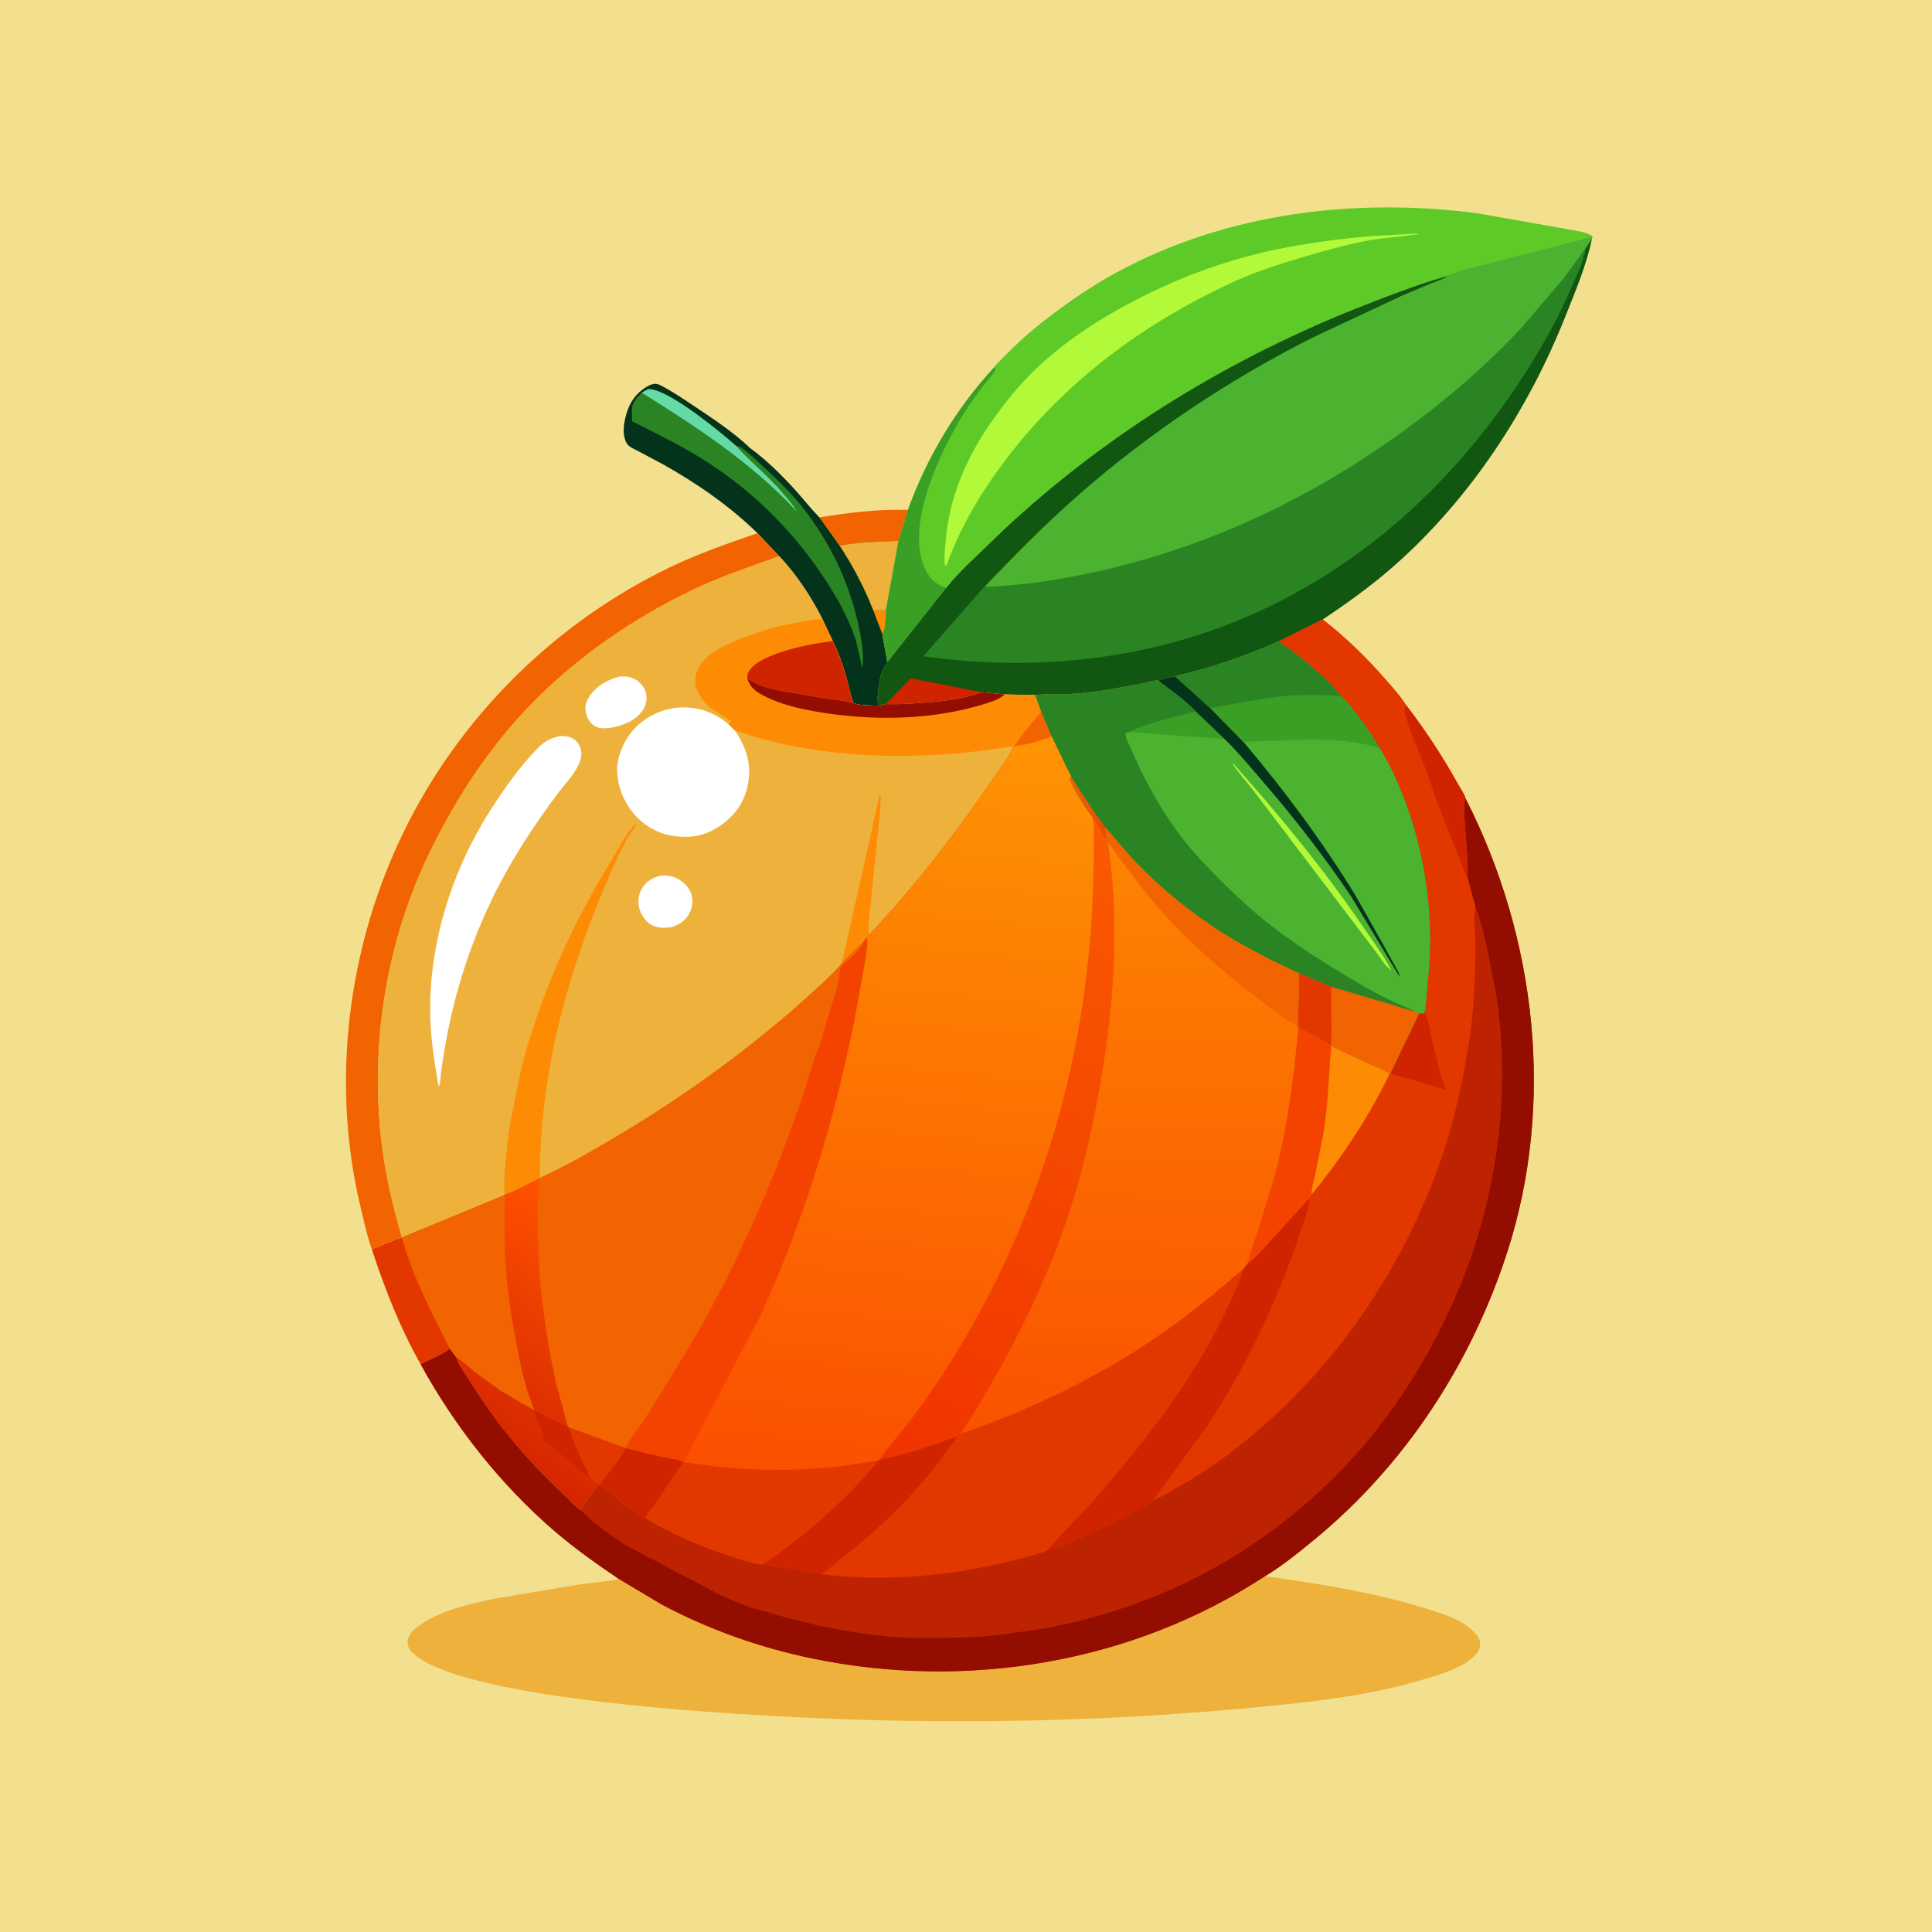 <svg version="1.1" xmlns="http://www.w3.org/2000/svg" style="display: block;" viewBox="0 0 2048 2048" width="1024" height="1024">
<defs>
	<linearGradient id="Gradient1" gradientUnits="userSpaceOnUse" x1="1166.73" y1="853.768" x2="1139.52" y2="858.991">
		<stop class="stop0" offset="0" stop-opacity="1" stop-color="rgb(236,74,0)"/>
		<stop class="stop1" offset="1" stop-opacity="1" stop-color="rgb(225,105,7)"/>
	</linearGradient>
	<linearGradient id="Gradient2" gradientUnits="userSpaceOnUse" x1="1195.58" y1="1517.35" x2="1203.97" y2="900.367">
		<stop class="stop0" offset="0" stop-opacity="1" stop-color="rgb(250,82,0)"/>
		<stop class="stop1" offset="1" stop-opacity="1" stop-color="rgb(253,131,3)"/>
	</linearGradient>
	<linearGradient id="Gradient3" gradientUnits="userSpaceOnUse" x1="910.767" y1="1568.02" x2="990.157" y2="770.767">
		<stop class="stop0" offset="0" stop-opacity="1" stop-color="rgb(251,79,0)"/>
		<stop class="stop1" offset="1" stop-opacity="1" stop-color="rgb(254,148,3)"/>
	</linearGradient>
	<linearGradient id="Gradient4" gradientUnits="userSpaceOnUse" x1="956.396" y1="1552.23" x2="1220.11" y2="898.856">
		<stop class="stop0" offset="0" stop-opacity="1" stop-color="rgb(240,52,0)"/>
		<stop class="stop1" offset="1" stop-opacity="1" stop-color="rgb(250,90,1)"/>
	</linearGradient>
	<linearGradient id="Gradient5" gradientUnits="userSpaceOnUse" x1="509.859" y1="1526.64" x2="658.688" y2="1312.69">
		<stop class="stop0" offset="0" stop-opacity="1" stop-color="rgb(212,37,1)"/>
		<stop class="stop1" offset="1" stop-opacity="1" stop-color="rgb(255,82,0)"/>
	</linearGradient>
</defs>
<path transform="translate(0,0)" fill="rgb(243,224,142)" d="M -0 -0 L 2048 0 L 2048 2048 L -0 2048 L -0 -0 z"/>
<path transform="translate(0,0)" fill="rgb(241,100,1)" d="M 868.643 548.492 C 899.723 543.335 930.819 539.599 962.395 540.55 L 952.555 573.36 C 932.013 574.162 910.218 574.565 890.008 578.417 L 868.643 548.492 z"/>
<path transform="translate(0,0)" fill="rgb(227,55,0)" d="M 426.156 1311.9 C 433.545 1338.39 444.775 1364.73 456.783 1389.43 L 476.976 1429.7 C 467.834 1436.65 456.23 1441.14 445.874 1446.09 C 424.218 1408 407.938 1366.31 394.306 1324.79 C 395.712 1323.44 395.021 1323.81 396.724 1323.21 C 406.563 1319.76 416.114 1314.54 426.156 1311.9 z"/>
<path transform="translate(0,0)" fill="rgb(3,51,27)" d="M 688.728 408.182 C 693.448 406.607 695.708 406.166 700.29 408.497 C 712.864 414.891 724.926 423.297 736.687 431.099 C 756.251 444.077 776.955 457.896 794.092 473.944 L 794.096 474.197 C 811.851 487.007 828.839 503.729 843.483 520 C 851.945 529.401 859.785 539.47 868.643 548.492 L 890.008 578.417 C 910.218 574.565 932.013 574.162 952.555 573.36 L 939.179 647.007 C 938.721 654.569 939.391 665.692 935.373 672.23 L 940.695 702.139 C 937.038 707.862 934.486 712.284 933.073 719 C 931.129 728.244 929.941 736.88 930.642 746.338 L 930.705 748.03 C 922.8 747.735 912.064 748.242 904.733 745.306 C 901.199 736.689 899.52 726.994 897.069 718 C 893.522 704.985 888.772 691.698 882.76 679.618 L 871.601 655.892 C 859.435 631.917 844.488 609.322 826.081 589.658 L 802.932 565.183 C 773.838 536.58 738.03 511.876 702.5 492.023 L 676.338 478.137 C 671.718 475.705 666.161 473.815 663.721 468.79 C 658.92 458.903 661.673 445.411 665.011 435.5 C 669.107 423.336 677.284 413.941 688.728 408.182 z"/>
<path transform="translate(0,0)" fill="rgb(254,139,4)" d="M 925.701 646.991 L 939.179 647.007 C 938.721 654.569 939.391 665.692 935.373 672.23 L 925.701 646.991 z"/>
<path transform="translate(0,0)" fill="rgb(238,177,60)" d="M 890.008 578.417 C 910.218 574.565 932.013 574.162 952.555 573.36 L 939.179 647.007 L 925.701 646.991 C 916.354 623.183 904.11 599.775 890.008 578.417 z"/>
<path transform="translate(0,0)" fill="rgb(42,132,35)" d="M 686.837 412.614 C 705.66 411.081 756.546 452.375 773.094 466.459 L 779.878 472.309 C 783.978 473.006 785.903 474.312 789.09 476.876 L 794.955 481.58 C 813.67 499.071 833.999 516.703 849.944 536.785 C 878.88 573.228 899.013 614.498 909.364 659.834 C 912.929 675.451 916.042 692.898 914.234 708.943 L 907.268 678.679 C 898.616 652.18 883.682 626.997 867.83 604.187 C 835.392 557.513 794.23 517.755 746.063 487.5 C 721.58 472.122 695.868 459.647 670.123 446.626 L 669.913 433.5 C 670.153 426.48 675.529 420.894 680.283 416.263 L 686.837 412.614 z"/>
<path transform="translate(0,0)" fill="rgb(101,218,166)" d="M 686.837 412.614 C 705.66 411.081 756.546 452.375 773.094 466.459 L 779.878 472.309 C 796.36 490.525 815.67 505.697 831.5 524.754 C 836.229 530.448 841.021 535.555 844.574 542.107 C 796.959 490.762 739.234 453.066 680.283 416.263 L 686.837 412.614 z"/>
<path transform="translate(0,0)" fill="rgb(241,100,1)" d="M 802.932 565.183 L 826.081 589.658 C 795.589 600.53 765.471 610.661 736.114 624.477 C 670.797 655.216 606.756 699.808 557.32 752.5 C 514.643 797.989 480.55 851.057 453.753 907.213 C 408.216 1002.64 391.557 1112.33 405.24 1217.07 C 409.446 1249.25 417.08 1280.78 426.156 1311.9 C 416.114 1314.54 406.563 1319.76 396.724 1323.21 C 395.021 1323.81 395.712 1323.44 394.306 1324.79 L 393.806 1323.38 C 388.903 1309.27 385.627 1293.88 382.145 1279.34 C 350.544 1147.41 368.468 1004.22 427.573 882.537 C 487.299 759.575 588.733 659.27 712.077 600.433 C 741.495 586.401 772.178 575.817 802.932 565.183 z"/>
<path transform="translate(0,0)" fill="rgb(94,202,39)" d="M 1053.95 389.293 C 1054.18 387.675 1060.35 382.134 1061.78 380.652 C 1075.92 365.968 1090.76 352.395 1106.87 339.921 C 1131.36 320.971 1156.32 303.601 1183.58 288.798 C 1299.78 225.714 1435.53 209.252 1565.5 225.991 L 1664.3 243.428 C 1670.26 244.778 1684.4 246.145 1688.03 250.837 C 1685.9 251.698 1684.05 252.267 1681.8 252.781 L 1550.81 286.5 L 1543.48 288.818 C 1540.52 289.578 1537.76 290.905 1534.99 292.174 L 1534.93 292.422 C 1505.35 300.77 1476.14 311.976 1447.52 323.132 C 1306.06 378.281 1174.44 458.352 1063.44 562.268 L 1026.13 598.184 C 1018.57 605.766 1010.5 613.625 1004.18 622.258 L 1003.3 622.878 L 940.695 702.139 L 935.373 672.23 C 939.391 665.692 938.721 654.569 939.179 647.007 L 952.555 573.36 L 962.395 540.55 C 982.759 484.589 1013.46 433.014 1053.95 389.293 z"/>
<path transform="translate(0,0)" fill="rgb(57,159,37)" d="M 1053.95 389.293 L 1055.28 391.52 C 1052.71 397.086 1047.71 402.142 1043.89 406.935 L 1027.13 429.812 C 1001.32 468.837 966.442 539.835 975.625 587.161 L 975.954 588.958 C 977.982 599.565 983.632 612.362 992.898 618.388 C 996.027 620.423 999.58 622.303 1003.3 622.878 L 940.695 702.139 L 935.373 672.23 C 939.391 665.692 938.721 654.569 939.179 647.007 L 952.555 573.36 L 962.395 540.55 C 982.759 484.589 1013.46 433.014 1053.95 389.293 z"/>
<path transform="translate(0,0)" fill="rgb(177,249,57)" d="M 1499.98 247.57 L 1503.9 247.456 C 1502.06 249.275 1498.3 248.533 1495.67 249.051 C 1481.21 251.899 1465.97 252.025 1451.3 254.743 C 1428.18 259.027 1405.03 265.518 1382.46 272.17 C 1355.9 280.002 1329.78 288.395 1304.61 300.116 C 1210.89 343.761 1128.88 404.562 1066.15 487.336 C 1040.41 521.312 1018.64 557.356 1004.05 597.5 L 1002.73 599.739 L 1001.63 599.195 L 1001.4 597.06 C 1000.65 588.113 1002.05 578.443 1002.9 569.5 C 1008.46 510.954 1037.11 461.329 1074.02 416.823 C 1105.57 378.783 1146.64 349.306 1189.64 325.626 C 1244.7 295.301 1303.92 273.192 1365.88 261.881 C 1394.17 256.716 1423.07 252.761 1451.75 250.483 L 1498.89 247.684 L 1499.98 247.57 z"/>
<path transform="translate(0,0)" fill="rgb(238,177,60)" d="M 1340.98 1670.81 C 1397.71 1678.82 1453.21 1687.22 1508.14 1704.08 C 1525.86 1709.52 1548.29 1715.74 1561.67 1729.05 C 1565.63 1732.99 1568.96 1736.9 1569.03 1742.75 C 1569.1 1747.89 1566.14 1752.42 1562.5 1755.88 C 1548.85 1768.84 1525.03 1775.49 1507.24 1780.78 C 1445.54 1799.1 1379.48 1805.38 1315.58 1811.26 C 1144.7 1826.98 970.602 1828.35 799.352 1817.87 C 730.163 1813.64 479.416 1797.6 435.854 1750.55 C 433.182 1747.66 431.787 1743.68 432.116 1739.75 C 432.634 1733.57 437.014 1728.88 441.661 1725.21 C 464.22 1707.38 497.83 1700.25 525.477 1694.41 L 614.945 1679.49 L 642.407 1676.12 C 646.489 1675.58 652.139 1675.47 655.814 1673.61 L 701.195 1700.69 C 750.843 1727.21 805.138 1746.41 860.197 1757.88 C 1024.34 1792.07 1200.16 1763.12 1340.98 1670.81 z"/>
<path transform="translate(0,0)" fill="rgb(42,132,35)" d="M 1534.93 292.422 L 1534.99 292.174 C 1537.76 290.905 1540.52 289.578 1543.48 288.818 L 1550.81 286.5 L 1681.8 252.781 C 1684.05 252.267 1685.9 251.698 1688.03 250.837 L 1687.4 253.276 C 1681.6 281.105 1669.61 309.479 1659.1 335.818 C 1619.44 435.205 1558.5 528.332 1478.04 599.458 C 1454.23 620.504 1428.44 638.989 1402.04 656.624 L 1355.1 680.018 C 1331.15 690.721 1306.68 699.712 1281.61 707.433 L 1259.02 713.565 C 1254.86 714.6 1249.87 715.263 1246.03 717.142 C 1239.97 717.308 1233.67 719.797 1227.86 721.48 C 1222.33 721.05 1214.58 723.824 1209 724.95 L 1172.62 731.469 C 1158.71 733.521 1144.57 735.404 1130.5 735.894 C 1119.62 736.273 1108.29 735.467 1097.51 736.863 L 1065.01 736.134 L 1040.57 733.743 C 1020.76 741.332 998.515 743.536 977.5 745.029 C 964.777 745.933 951.716 746.865 938.958 746.356 C 936.231 746.994 933.497 747.757 930.705 748.03 L 930.642 746.338 C 929.941 736.88 931.129 728.244 933.073 719 C 934.486 712.284 937.038 707.862 940.695 702.139 L 1003.3 622.878 L 1004.18 622.258 C 1010.5 613.625 1018.57 605.766 1026.13 598.184 L 1063.44 562.268 C 1174.44 458.352 1306.06 378.281 1447.52 323.132 C 1476.14 311.976 1505.35 300.77 1534.93 292.422 z"/>
<path transform="translate(0,0)" fill="rgb(17,86,17)" d="M 1680.25 263.939 L 1687.4 253.276 C 1681.6 281.105 1669.61 309.479 1659.1 335.818 C 1619.44 435.205 1558.5 528.332 1478.04 599.458 C 1454.23 620.504 1428.44 638.989 1402.04 656.624 L 1355.1 680.018 C 1331.15 690.721 1306.68 699.712 1281.61 707.433 L 1259.02 713.565 C 1254.86 714.6 1249.87 715.263 1246.03 717.142 C 1239.97 717.308 1233.67 719.797 1227.86 721.48 C 1222.33 721.05 1214.58 723.824 1209 724.95 L 1172.62 731.469 C 1158.71 733.521 1144.57 735.404 1130.5 735.894 C 1119.62 736.273 1108.29 735.467 1097.51 736.863 L 1065.01 736.134 L 1040.57 733.743 C 1020.76 741.332 998.515 743.536 977.5 745.029 C 964.777 745.933 951.716 746.865 938.958 746.356 C 936.231 746.994 933.497 747.757 930.705 748.03 L 930.642 746.338 C 929.941 736.88 931.129 728.244 933.073 719 C 934.486 712.284 937.038 707.862 940.695 702.139 L 1003.3 622.878 L 1004.18 622.258 C 1010.5 613.625 1018.57 605.766 1026.13 598.184 L 1063.44 562.268 C 1174.44 458.352 1306.06 378.281 1447.52 323.132 C 1476.14 311.976 1505.35 300.77 1534.93 292.422 C 1529.43 296.262 1522.41 298.259 1516.2 300.791 L 1485 314.009 L 1392.89 357.235 C 1304.05 401.649 1218.67 458.727 1143.94 524.157 C 1108.92 554.827 1076.14 587.966 1044.09 621.702 L 1042.22 623.311 L 979.082 695.228 L 979.826 695.788 C 1101.39 712.808 1225.7 698.839 1337.5 646.753 C 1460.52 589.44 1556.43 494.869 1626.66 379.787 C 1641.48 355.511 1654.66 330.693 1665.77 304.5 C 1669.27 296.239 1673.82 287.843 1676.67 279.38 L 1677.09 278.005 L 1678.1 275.005 C 1678.51 273.192 1678.45 272.189 1679.29 270.433 C 1680.49 267.916 1680.5 266.656 1680.25 263.939 z"/>
<path transform="translate(0,0)" fill="rgb(208,35,0)" d="M 938.958 746.356 L 965.385 719.022 L 1040.57 733.743 C 1020.76 741.332 998.515 743.536 977.5 745.029 C 964.777 745.933 951.716 746.865 938.958 746.356 z"/>
<path transform="translate(0,0)" fill="rgb(76,179,49)" d="M 1534.93 292.422 L 1534.99 292.174 C 1537.76 290.905 1540.52 289.578 1543.48 288.818 L 1550.81 286.5 L 1681.8 252.781 C 1684.05 252.267 1685.9 251.698 1688.03 250.837 L 1687.4 253.276 L 1680.25 263.939 L 1656.57 296.149 L 1613.16 347.038 C 1575.32 387.622 1533.75 423.421 1488.96 456.069 C 1369.97 542.8 1236.02 599.852 1089.58 618.696 L 1059.12 621.337 C 1054.41 621.623 1048.68 622.532 1044.09 621.702 C 1076.14 587.966 1108.92 554.827 1143.94 524.157 C 1218.67 458.727 1304.05 401.649 1392.89 357.235 L 1485 314.009 L 1516.2 300.791 C 1522.41 298.259 1529.43 296.262 1534.93 292.422 z"/>
<path transform="translate(0,0)" fill="rgb(238,177,60)" d="M 826.081 589.658 C 844.488 609.322 859.435 631.917 871.601 655.892 L 882.76 679.618 C 888.772 691.698 893.522 704.985 897.069 718 C 899.52 726.994 901.199 736.689 904.733 745.306 C 912.064 748.242 922.8 747.735 930.705 748.03 C 933.497 747.757 936.231 746.994 938.958 746.356 C 951.716 746.865 964.777 745.933 977.5 745.029 C 998.515 743.536 1020.76 741.332 1040.57 733.743 L 1065.01 736.134 L 1097.51 736.863 L 1103.8 754.386 L 1114.91 780.651 C 1102.13 785.139 1088.89 789.432 1075.37 790.888 L 1074.59 790.993 C 1070.4 801.474 1061.16 812.914 1054.76 822.366 C 1014.71 881.48 970.206 938.991 921.311 991.005 L 918.797 994.132 L 915.744 997.93 L 892.448 1020.93 C 887.292 1028.02 880.703 1033.93 874.383 1039.96 L 845.33 1066.39 C 785.258 1118.63 721.995 1164.22 653.546 1204.81 C 627.08 1220.5 600.187 1236.03 572.168 1248.82 L 570.059 1250.2 C 559.018 1255.46 546.758 1262.83 535.114 1266.3 L 535.04 1266.83 L 426.156 1311.9 C 417.08 1280.78 409.446 1249.25 405.24 1217.07 C 391.557 1112.33 408.216 1002.64 453.753 907.213 C 480.55 851.057 514.643 797.989 557.32 752.5 C 606.756 699.808 670.797 655.216 736.114 624.477 C 765.471 610.661 795.589 600.53 826.081 589.658 z"/>
<path transform="translate(0,0)" fill="rgb(254,139,4)" d="M 892.448 1020.93 L 932.409 843.013 L 933.606 842.5 C 933.839 853.084 932.259 863.974 931.384 874.548 L 922.804 960.153 C 921.991 969.792 919.792 980.496 921.161 990.085 L 921.311 991.005 L 918.797 994.132 L 915.744 997.93 L 892.448 1020.93 z"/>
<path transform="translate(0,0)" fill="rgb(254,255,254)" d="M 700.848 928.148 C 706.212 927.76 711.174 928.322 716.162 930.46 C 723.383 933.556 729.838 939.567 732.54 947.069 C 735.011 953.93 734.127 961.935 730.705 968.344 C 726.679 975.882 719.59 980.5 711.612 982.903 C 704.462 983.877 696.865 983.925 690.366 980.322 C 684.344 976.984 679.407 969.311 677.647 962.796 C 675.791 955.923 676.884 947.823 680.577 941.752 C 685.444 933.753 692.042 930.212 700.848 928.148 z"/>
<path transform="translate(0,0)" fill="rgb(254,255,254)" d="M 657.019 717.137 C 663.124 716.863 668.445 717.317 673.87 720.378 C 679.07 723.312 683.86 729.581 684.951 735.5 C 686 741.193 684.913 747.092 681.906 752 C 675.028 763.23 662.004 768.362 649.772 771.118 C 644.018 771.955 636.645 772.948 631.294 770.18 C 626.482 767.691 623.107 762.391 621.584 757.341 C 619.534 750.544 620.369 745.592 624.021 739.5 C 631.223 727.489 643.765 720.369 657.019 717.137 z"/>
<path transform="translate(0,0)" fill="rgb(254,139,4)" d="M 535.114 1266.3 C 533.663 1254.79 535.023 1241.83 536.133 1230.31 C 537.311 1218.09 538.246 1205.76 540.371 1193.66 L 548.943 1150.14 L 552.163 1135.09 C 556.737 1114.56 563.482 1094.27 570.338 1074.39 C 590.477 1016.01 617.63 961.499 650.029 909 C 657.209 897.367 663.602 883.925 673 873.958 L 674.154 874.5 C 671.173 879.693 667.212 884.25 664.345 889.542 C 652.931 910.609 643.738 932.97 634.708 955.138 C 596.712 1048.42 572.181 1147.77 572.168 1248.82 L 570.059 1250.2 C 559.018 1255.46 546.758 1262.83 535.114 1266.3 z"/>
<path transform="translate(0,0)" fill="rgb(254,255,254)" d="M 594.068 780.185 C 596.136 780.182 598.054 780.331 600.102 780.609 C 605.186 781.3 609.525 783.448 612.599 787.698 C 625.289 805.243 601.613 827.26 591.439 840.847 C 564.872 876.325 540.291 914.228 521.037 954.212 C 492.857 1012.73 475.285 1075.51 467.143 1139.77 C 466.967 1143.83 466.547 1147.54 465.638 1151.5 C 464.562 1150 464.697 1150.56 464.416 1148.92 C 460.42 1125.55 456.655 1101.47 456.065 1077.73 C 454.122 999.491 480.13 919.119 522.957 854 C 534.837 835.935 547.574 817.692 562.074 801.641 C 567.293 795.863 573.086 789.244 579.834 785.205 C 584.333 782.513 588.977 781.237 594.068 780.185 z"/>
<path transform="translate(0,0)" fill="rgb(254,255,254)" d="M 779.086 774.383 C 790.162 790.803 796.422 807.674 793.422 827.82 L 793.157 829.5 C 791.472 841.233 786.466 852.409 778.778 861.497 C 767.534 874.789 750.188 885.57 732.5 886.832 C 712.459 888.262 693.995 883.225 678.824 869.697 C 664.054 856.526 655.294 837.949 654.233 818.239 C 653.379 802.388 661.762 784 672.486 772.5 C 685.133 758.939 704.019 750.196 722.566 749.902 C 741.514 749.6 757.325 755.362 771.88 767.352 L 779.086 774.383 z"/>
<path transform="translate(0,0)" fill="rgb(254,139,4)" d="M 871.601 655.892 L 882.76 679.618 C 888.772 691.698 893.522 704.985 897.069 718 C 899.52 726.994 901.199 736.689 904.733 745.306 C 912.064 748.242 922.8 747.735 930.705 748.03 C 933.497 747.757 936.231 746.994 938.958 746.356 C 951.716 746.865 964.777 745.933 977.5 745.029 C 998.515 743.536 1020.76 741.332 1040.57 733.743 L 1065.01 736.134 L 1097.51 736.863 L 1103.8 754.386 L 1114.91 780.651 C 1102.13 785.139 1088.89 789.432 1075.37 790.888 L 1074.59 790.993 C 992.43 804.454 905.742 806.031 824.149 787.453 C 808.807 783.96 794.126 778.911 779.086 774.383 L 771.88 767.352 C 773.414 766.649 774.622 766.293 775.746 765 L 753.523 750.576 C 746.859 745.555 737.854 733.681 737.079 725.134 C 736.268 716.182 739.422 708.143 745.012 701.268 C 752.927 691.534 765.356 685.636 776.625 680.662 C 806.863 667.316 838.841 659.563 871.601 655.892 z"/>
<path transform="translate(0,0)" fill="rgb(241,100,1)" d="M 1103.8 754.386 L 1114.91 780.651 C 1102.13 785.139 1088.89 789.432 1075.37 790.888 C 1083.27 777.993 1094.43 766.327 1103.8 754.386 z"/>
<path transform="translate(0,0)" fill="rgb(147,13,0)" d="M 792.511 719.985 C 794.81 720.306 795.973 721.077 797.873 722.296 C 806.742 727.986 818.034 730.237 828.238 732.336 L 872.552 739.985 C 882.993 741.479 894.609 742.356 904.733 745.306 C 912.064 748.242 922.8 747.735 930.705 748.03 C 933.497 747.757 936.231 746.994 938.958 746.356 C 951.716 746.865 964.777 745.933 977.5 745.029 C 998.515 743.536 1020.76 741.332 1040.57 733.743 L 1065.01 736.134 C 1059.68 741.067 1052.65 743.315 1045.87 745.5 C 989.656 763.607 924.952 764.508 867.014 754.664 C 847.684 751.379 827.531 746.75 809.996 737.719 C 801.67 733.431 795.444 729.222 792.511 719.985 z"/>
<path transform="translate(0,0)" fill="rgb(208,35,0)" d="M 882.76 679.618 C 888.772 691.698 893.522 704.985 897.069 718 C 899.52 726.994 901.199 736.689 904.733 745.306 C 894.609 742.356 882.993 741.479 872.552 739.985 L 828.238 732.336 C 818.034 730.237 806.742 727.986 797.873 722.296 C 795.973 721.077 794.81 720.306 792.511 719.985 C 792.156 719.48 792.194 718.788 792.119 718.176 C 791.733 715.012 793.414 711.831 795.333 709.412 C 809.259 691.862 860.305 681.993 882.76 679.618 z"/>
<path transform="translate(0,0)" fill="rgb(189,35,0)" d="M 1402.04 656.624 C 1426.64 675.819 1448.19 696.673 1468.69 720.22 C 1476.16 728.803 1484.39 737.828 1490.44 747.472 C 1511.11 774.215 1529.59 802.553 1545.98 832.105 C 1548.19 836.095 1552.38 841.873 1553.39 846.107 C 1628.61 993.412 1648.91 1169.8 1597.44 1328.22 C 1559.16 1446.04 1489.34 1553.07 1393.37 1631.93 C 1376.84 1645.51 1359.35 1659.81 1340.98 1670.81 C 1200.16 1763.12 1024.34 1792.07 860.197 1757.88 C 805.138 1746.41 750.843 1727.21 701.195 1700.69 L 655.814 1673.61 C 632.433 1657.84 609.232 1641.4 587.832 1623.01 C 530.86 1574.05 481.891 1511.87 445.874 1446.09 C 456.23 1441.14 467.834 1436.65 476.976 1429.7 L 456.783 1389.43 C 444.775 1364.73 433.545 1338.39 426.156 1311.9 L 535.04 1266.83 L 535.114 1266.3 C 546.758 1262.83 559.018 1255.46 570.059 1250.2 L 572.168 1248.82 C 600.187 1236.03 627.08 1220.5 653.546 1204.81 C 721.995 1164.22 785.258 1118.63 845.33 1066.39 L 874.383 1039.96 C 880.703 1033.93 887.292 1028.02 892.448 1020.93 L 915.744 997.93 L 918.797 994.132 L 921.311 991.005 C 970.206 938.991 1014.71 881.48 1054.76 822.366 C 1061.16 812.914 1070.4 801.474 1074.59 790.993 L 1075.37 790.888 C 1088.89 789.432 1102.13 785.139 1114.91 780.651 L 1103.8 754.386 L 1097.51 736.863 C 1108.29 735.467 1119.62 736.273 1130.5 735.894 C 1144.57 735.404 1158.71 733.521 1172.62 731.469 L 1209 724.95 C 1214.58 723.824 1222.33 721.05 1227.86 721.48 C 1233.67 719.797 1239.97 717.308 1246.03 717.142 C 1249.87 715.263 1254.86 714.6 1259.02 713.565 L 1281.61 707.433 C 1306.68 699.712 1331.15 690.721 1355.1 680.018 L 1402.04 656.624 z"/>
<path transform="translate(0,0)" fill="rgb(147,13,0)" d="M 1553.39 846.107 C 1628.61 993.412 1648.91 1169.8 1597.44 1328.22 C 1559.16 1446.04 1489.34 1553.07 1393.37 1631.93 C 1376.84 1645.51 1359.35 1659.81 1340.98 1670.81 C 1200.16 1763.12 1024.34 1792.07 860.197 1757.88 C 805.138 1746.41 750.843 1727.21 701.195 1700.69 L 655.814 1673.61 C 632.433 1657.84 609.232 1641.4 587.832 1623.01 C 530.86 1574.05 481.891 1511.87 445.874 1446.09 C 456.23 1441.14 467.834 1436.65 476.976 1429.7 L 484.062 1439.37 C 486.172 1446.94 492.176 1454.14 496.287 1460.87 C 523.774 1505.82 556.669 1545.84 595.091 1581.86 C 601.875 1588.22 608.313 1595.44 615.757 1601.01 C 628.793 1614.65 647.121 1627.2 662.758 1637.78 L 760.703 1689.31 C 774.43 1695.6 791.169 1703.7 805.909 1706.66 C 867.248 1725.49 934.498 1739.09 998.941 1736.16 C 1024.85 1736.09 1052.08 1734.9 1077.65 1730.42 C 1124.01 1725.27 1173.57 1711.84 1217 1695.07 C 1306.58 1660.49 1388.65 1600.8 1450.04 1526.99 C 1487.52 1481.92 1518.75 1429.73 1542.29 1376.12 C 1583.75 1281.71 1600.77 1174.05 1588.46 1071.49 C 1586.59 1055.94 1583.46 1040.63 1580.37 1025.29 C 1576.09 1004.01 1571.81 980.844 1563.93 960.628 L 1558.83 942.214 L 1555.3 928.611 C 1557.97 911.839 1548.63 855.538 1553.39 846.107 z"/>
<path transform="translate(0,0)" fill="rgb(227,55,0)" d="M 1402.04 656.624 C 1426.64 675.819 1448.19 696.673 1468.69 720.22 C 1476.16 728.803 1484.39 737.828 1490.44 747.472 C 1511.11 774.215 1529.59 802.553 1545.98 832.105 C 1548.19 836.095 1552.38 841.873 1553.39 846.107 C 1548.63 855.538 1557.97 911.839 1555.3 928.611 L 1558.83 942.214 L 1563.93 960.628 L 1563.73 961.645 C 1561.67 973.425 1564 987.972 1563.93 1000.08 C 1563.74 1030.9 1563.07 1062.45 1558.87 1093 C 1552.52 1139.26 1542.4 1186.19 1527.07 1230.33 C 1483.34 1356.29 1401.38 1470.03 1293.07 1548.22 C 1279.04 1558.35 1264.2 1567.56 1249.23 1576.21 C 1240.4 1581.31 1231.41 1586.77 1222.02 1590.73 L 1280.46 1510.32 C 1321.33 1447.86 1354.04 1379.21 1377.59 1308.36 C 1381.51 1296.57 1387.33 1282.64 1387.86 1270.17 L 1390.45 1266.07 C 1421.99 1227.42 1451.65 1183.21 1473.05 1138.08 L 1473.72 1138.03 L 1504.55 1074.01 C 1506.13 1074.31 1507.63 1074.4 1509.23 1074.5 L 1510.92 1071.65 L 1514.13 1034.73 C 1520.68 970.981 1510.44 900.938 1486.57 841.565 C 1479.86 824.857 1472.35 808.464 1462.69 793.228 C 1451.18 774.096 1437.38 753.949 1421.82 737.791 C 1402.79 715.882 1379.23 696.148 1355.1 680.018 L 1402.04 656.624 z"/>
<path transform="translate(0,0)" fill="rgb(208,35,0)" d="M 1504.55 1074.01 C 1506.13 1074.31 1507.63 1074.4 1509.23 1074.5 L 1510.92 1071.65 L 1510.81 1073.48 C 1510.75 1075.43 1511.14 1076.56 1511.93 1078.3 C 1515.16 1085.43 1516.26 1094.3 1517.82 1102 L 1526.81 1137.68 C 1528.56 1143.46 1530.23 1149.86 1533.09 1155.19 L 1473.72 1138.03 L 1504.55 1074.01 z"/>
<path transform="translate(0,0)" fill="rgb(208,35,0)" d="M 1490.44 747.472 C 1511.11 774.215 1529.59 802.553 1545.98 832.105 C 1548.19 836.095 1552.38 841.873 1553.39 846.107 C 1548.63 855.538 1557.97 911.839 1555.3 928.611 C 1550.62 922.287 1547.87 912.039 1544.89 904.65 L 1523.15 849.586 L 1512.14 817.491 C 1504.54 797.089 1495.05 777.076 1489.25 756.046 C 1488.34 752.739 1488.7 750.462 1490.44 747.472 z"/>
<path transform="translate(0,0)" fill="rgb(227,55,0)" d="M 1387.86 1270.17 C 1387.33 1282.64 1381.51 1296.57 1377.59 1308.36 C 1354.04 1379.21 1321.33 1447.86 1280.46 1510.32 L 1222.02 1590.73 L 1217.09 1594.52 C 1193.35 1607.95 1168.12 1620.28 1143.12 1631.22 C 1133.35 1635.5 1121.69 1641.26 1111.05 1642.77 L 1106.88 1645.15 C 1029.31 1668.46 950.65 1678.35 870.011 1668.66 L 869.011 1668.74 L 809.218 1657.93 C 853.74 1627.1 896.053 1590.36 930.625 1548.47 L 932.098 1547.42 C 960.477 1541.09 987.52 1532.7 1014.67 1522.2 C 1015.72 1520.59 1017.55 1520.31 1019.31 1519.62 C 1095.48 1493.68 1171.1 1456.53 1236.9 1410.03 C 1265.21 1390.02 1291.51 1367.9 1317.79 1345.35 L 1322.59 1339.13 C 1332.31 1332.09 1341.39 1320.87 1349.5 1312.03 L 1387.86 1270.17 z"/>
<path transform="translate(0,0)" fill="rgb(208,35,0)" d="M 1014.67 1522.2 C 1013.32 1526.4 1008.96 1530.73 1006.41 1534.4 C 974.794 1579.76 933.583 1619.91 889.919 1653.5 C 883.834 1658.19 876.789 1665.39 870.011 1668.66 L 869.011 1668.74 L 809.218 1657.93 C 853.74 1627.1 896.053 1590.36 930.625 1548.47 L 932.098 1547.42 C 960.477 1541.09 987.52 1532.7 1014.67 1522.2 z"/>
<path transform="translate(0,0)" fill="rgb(208,35,0)" d="M 1387.86 1270.17 C 1387.33 1282.64 1381.51 1296.57 1377.59 1308.36 C 1354.04 1379.21 1321.33 1447.86 1280.46 1510.32 L 1222.02 1590.73 L 1217.09 1594.52 C 1193.35 1607.95 1168.12 1620.28 1143.12 1631.22 C 1133.35 1635.5 1121.69 1641.26 1111.05 1642.77 C 1126.1 1624.34 1144.18 1607.83 1159.9 1589.8 C 1215.64 1525.85 1270.24 1456.38 1304.77 1378.3 C 1309.48 1367.64 1315.12 1356.69 1317.79 1345.35 L 1322.59 1339.13 C 1332.31 1332.09 1341.39 1320.87 1349.5 1312.03 L 1387.86 1270.17 z"/>
<path transform="translate(0,0)" fill="rgb(76,179,49)" d="M 1246.03 717.142 C 1249.87 715.263 1254.86 714.6 1259.02 713.565 L 1281.61 707.433 C 1306.68 699.712 1331.15 690.721 1355.1 680.018 C 1379.23 696.148 1402.79 715.882 1421.82 737.791 C 1437.38 753.949 1451.18 774.096 1462.69 793.228 C 1472.35 808.464 1479.86 824.857 1486.57 841.565 C 1510.44 900.938 1520.68 970.981 1514.13 1034.73 L 1510.92 1071.65 L 1509.23 1074.5 C 1507.63 1074.4 1506.13 1074.31 1504.55 1074.01 L 1473.72 1138.03 L 1473.05 1138.08 C 1465.51 1133.18 1456.07 1130.1 1447.86 1126.33 L 1411.13 1109.12 L 1410.47 1108.08 L 1376.3 1089.23 L 1375.81 1087.99 L 1377.16 1032.02 C 1349.91 1019.18 1322.96 1005.92 1297.39 989.901 C 1264.44 969.267 1232.7 943.705 1205.65 915.833 C 1193.6 903.413 1183.06 889.966 1171.65 877.011 C 1171.77 881.326 1173.34 886.257 1172.43 890.388 C 1167.53 883.8 1164.7 875.91 1159.18 869.811 L 1157.39 865.089 C 1148.05 853.846 1139.51 838.904 1133.5 825.51 L 1135.55 823.786 C 1135.48 821.66 1131.72 815.817 1130.56 813.49 L 1114.91 780.651 L 1103.8 754.386 L 1097.51 736.863 C 1108.29 735.467 1119.62 736.273 1130.5 735.894 C 1144.57 735.404 1158.71 733.521 1172.62 731.469 L 1209 724.95 C 1214.58 723.824 1222.33 721.05 1227.86 721.48 C 1233.67 719.797 1239.97 717.308 1246.03 717.142 z"/>
<path transform="translate(0,0)" fill="rgb(57,159,37)" d="M 1196.79 776.042 C 1202.86 772.271 1210.26 770.349 1217.03 768.115 C 1233.69 762.617 1250.73 758.401 1267.78 754.37 L 1298.15 783.382 L 1196.79 776.042 z"/>
<path transform="translate(0,0)" fill="rgb(177,249,57)" d="M 1306.49 809.5 L 1307.5 809.687 C 1356.36 864.217 1402.33 920.262 1443.71 980.745 C 1454.22 996.109 1466.21 1012.08 1474.94 1028.5 C 1468.75 1025.16 1462.44 1013.91 1457.85 1008.15 L 1359.66 878.768 L 1327.9 837.04 C 1320.75 827.881 1312.79 819.298 1306.49 809.5 z"/>
<path transform="translate(0,0)" fill="rgb(3,51,27)" d="M 1227.86 721.48 C 1233.67 719.797 1239.97 717.308 1246.03 717.142 L 1282.91 750.632 L 1317.97 786.293 C 1361.47 837.695 1401.92 892.067 1437.06 949.572 L 1466.89 1002.44 L 1479.81 1026 C 1481.29 1028.84 1483.6 1032.02 1483.5 1035.23 L 1432.09 950 C 1404.18 908.527 1373.34 868.788 1340.78 830.896 C 1326.88 814.715 1313.36 798.387 1298.15 783.382 L 1267.78 754.37 C 1256.49 742.266 1240.94 731.75 1227.86 721.48 z"/>
<path transform="translate(0,0)" fill="rgb(57,159,37)" d="M 1246.03 717.142 C 1249.87 715.263 1254.86 714.6 1259.02 713.565 L 1281.61 707.433 C 1306.68 699.712 1331.15 690.721 1355.1 680.018 C 1379.23 696.148 1402.79 715.882 1421.82 737.791 C 1437.38 753.949 1451.18 774.096 1462.69 793.228 C 1438.48 785.155 1412.34 784.009 1387.04 784.006 L 1317.97 786.293 L 1282.91 750.632 L 1246.03 717.142 z"/>
<path transform="translate(0,0)" fill="rgb(42,132,35)" d="M 1246.03 717.142 C 1249.87 715.263 1254.86 714.6 1259.02 713.565 L 1281.61 707.433 C 1306.68 699.712 1331.15 690.721 1355.1 680.018 C 1379.23 696.148 1402.79 715.882 1421.82 737.791 C 1402.08 736.691 1383.19 736.003 1363.37 737.742 C 1336.22 740.126 1309.71 745.971 1282.91 750.632 L 1246.03 717.142 z"/>
<path transform="translate(0,0)" fill="rgb(42,132,35)" d="M 1097.51 736.863 C 1108.29 735.467 1119.62 736.273 1130.5 735.894 C 1144.57 735.404 1158.71 733.521 1172.62 731.469 L 1209 724.95 C 1214.58 723.824 1222.33 721.05 1227.86 721.48 C 1240.94 731.75 1256.49 742.266 1267.78 754.37 C 1250.73 758.401 1233.69 762.617 1217.03 768.115 C 1210.26 770.349 1202.86 772.271 1196.79 776.042 L 1193.12 777.184 C 1192.43 781.403 1196.99 789.203 1198.7 793.237 C 1211.98 824.511 1227.36 852.7 1247.17 880.305 C 1259.63 897.661 1273.95 913.051 1288.9 928.265 C 1307.42 947.126 1326.6 964.979 1347.51 981.198 C 1379.05 1005.67 1414.64 1027.6 1449.27 1047.48 C 1459.19 1053.17 1469.17 1058.32 1479.6 1063.02 C 1486.26 1066.01 1493.09 1068.19 1499.27 1072.21 L 1504.55 1074.01 L 1473.72 1138.03 L 1473.05 1138.08 C 1465.51 1133.18 1456.07 1130.1 1447.86 1126.33 L 1411.13 1109.12 L 1410.47 1108.08 L 1376.3 1089.23 L 1375.81 1087.99 L 1377.16 1032.02 C 1349.91 1019.18 1322.96 1005.92 1297.39 989.901 C 1264.44 969.267 1232.7 943.705 1205.65 915.833 C 1193.6 903.413 1183.06 889.966 1171.65 877.011 C 1171.77 881.326 1173.34 886.257 1172.43 890.388 C 1167.53 883.8 1164.7 875.91 1159.18 869.811 L 1157.39 865.089 C 1148.05 853.846 1139.51 838.904 1133.5 825.51 L 1135.55 823.786 C 1135.48 821.66 1131.72 815.817 1130.56 813.49 L 1114.91 780.651 L 1103.8 754.386 L 1097.51 736.863 z"/>
<path transform="translate(0,0)" fill="url(#Gradient1)" d="M 1135.55 823.786 L 1160.7 861.905 L 1171.65 877.011 C 1171.77 881.326 1173.34 886.257 1172.43 890.388 C 1167.53 883.8 1164.7 875.91 1159.18 869.811 L 1157.39 865.089 C 1148.05 853.846 1139.51 838.904 1133.5 825.51 L 1135.55 823.786 z"/>
<path transform="translate(0,0)" fill="rgb(241,100,1)" d="M 1377.16 1032.02 L 1411.07 1045.9 L 1499.27 1072.21 L 1504.55 1074.01 L 1473.72 1138.03 L 1473.05 1138.08 C 1465.51 1133.18 1456.07 1130.1 1447.86 1126.33 L 1411.13 1109.12 L 1410.47 1108.08 L 1376.3 1089.23 L 1375.81 1087.99 L 1377.16 1032.02 z"/>
<path transform="translate(0,0)" fill="rgb(227,55,0)" d="M 1377.16 1032.02 L 1411.07 1045.9 L 1411.33 1090.53 C 1411.23 1096.06 1411.72 1102.73 1410.47 1108.08 L 1376.3 1089.23 L 1375.81 1087.99 L 1377.16 1032.02 z"/>
<path transform="translate(0,0)" fill="url(#Gradient2)" d="M 1171.65 877.011 C 1183.06 889.966 1193.6 903.413 1205.65 915.833 C 1232.7 943.705 1264.44 969.267 1297.39 989.901 C 1322.96 1005.92 1349.91 1019.18 1377.16 1032.02 L 1375.81 1087.99 L 1376.3 1089.23 L 1410.47 1108.08 L 1411.13 1109.12 L 1447.86 1126.33 C 1456.07 1130.1 1465.51 1133.18 1473.05 1138.08 C 1451.65 1183.21 1421.99 1227.42 1390.45 1266.07 L 1387.86 1270.17 L 1349.5 1312.03 C 1341.39 1320.87 1332.31 1332.09 1322.59 1339.13 L 1317.79 1345.35 C 1291.51 1367.9 1265.21 1390.02 1236.9 1410.03 C 1171.1 1456.53 1095.48 1493.68 1019.31 1519.62 C 1019.83 1516.31 1022.69 1512.93 1024.5 1510.11 L 1035.4 1492.85 L 1059.27 1451.64 L 1078.23 1416.12 C 1100.9 1371.6 1120.4 1325.75 1135.62 1278.14 C 1146.99 1242.57 1155.27 1206.65 1162.34 1170 C 1179.71 1079.97 1188.24 984.341 1174.18 893.322 L 1172.43 890.388 C 1173.34 886.257 1171.77 881.326 1171.65 877.011 z"/>
<path transform="translate(0,0)" fill="rgb(241,100,1)" d="M 1171.65 877.011 C 1183.06 889.966 1193.6 903.413 1205.65 915.833 C 1232.7 943.705 1264.44 969.267 1297.39 989.901 C 1322.96 1005.92 1349.91 1019.18 1377.16 1032.02 L 1375.81 1087.99 C 1360.65 1079.67 1346.58 1068.61 1332.85 1058.14 C 1290.82 1026.08 1250.99 990.403 1217.16 949.693 L 1188.06 911.68 C 1183.68 905.781 1179.71 899.473 1174.79 893.995 L 1174.18 893.322 L 1172.43 890.388 C 1173.34 886.257 1171.77 881.326 1171.65 877.011 z"/>
<path transform="translate(0,0)" fill="rgb(244,67,0)" d="M 1376.3 1089.23 L 1410.47 1108.08 L 1411.13 1109.12 L 1447.86 1126.33 C 1456.07 1130.1 1465.51 1133.18 1473.05 1138.08 C 1451.65 1183.21 1421.99 1227.42 1390.45 1266.07 L 1387.86 1270.17 L 1349.5 1312.03 C 1341.39 1320.87 1332.31 1332.09 1322.59 1339.13 C 1325.06 1327.51 1329.62 1315.99 1333.38 1304.7 L 1349.59 1252.04 C 1364.29 1198.83 1371.28 1144.12 1376.3 1089.23 z"/>
<path transform="translate(0,0)" fill="rgb(254,139,4)" d="M 1411.13 1109.12 L 1447.86 1126.33 C 1456.07 1130.1 1465.51 1133.18 1473.05 1138.08 C 1451.65 1183.21 1421.99 1227.42 1390.45 1266.07 C 1389.86 1260.64 1392.59 1252.67 1393.74 1247.22 L 1402.22 1205.19 C 1407.97 1173.39 1408.42 1141.22 1411.13 1109.12 z"/>
<path transform="translate(0,0)" fill="url(#Gradient3)" d="M 1075.37 790.888 C 1088.89 789.432 1102.13 785.139 1114.91 780.651 L 1130.56 813.49 C 1131.72 815.817 1135.48 821.66 1135.55 823.786 L 1133.5 825.51 C 1139.51 838.904 1148.05 853.846 1157.39 865.089 L 1159.18 869.811 C 1164.7 875.91 1167.53 883.8 1172.43 890.388 L 1174.18 893.322 C 1188.24 984.341 1179.71 1079.97 1162.34 1170 C 1155.27 1206.65 1146.99 1242.57 1135.62 1278.14 C 1120.4 1325.75 1100.9 1371.6 1078.23 1416.12 L 1059.27 1451.64 L 1035.4 1492.85 L 1024.5 1510.11 C 1022.69 1512.93 1019.83 1516.31 1019.31 1519.62 C 1017.55 1520.31 1015.72 1520.59 1014.67 1522.2 C 987.52 1532.7 960.477 1541.09 932.098 1547.42 L 930.625 1548.47 C 896.053 1590.36 853.74 1627.1 809.218 1657.93 L 807.744 1658.51 C 796.67 1656.89 785.412 1652.95 774.769 1649.57 C 742.435 1639.28 712.882 1626.3 683.712 1608.96 L 683.023 1609.01 C 676.073 1603.39 667.623 1598.68 660.301 1593.38 C 652.215 1587.53 642.954 1578.07 634.01 1574.05 C 632.539 1575.69 631.408 1577.16 630.273 1579.04 C 625.632 1586.72 619.033 1592.42 615.757 1601.01 C 608.313 1595.44 601.875 1588.22 595.091 1581.86 C 556.669 1545.84 523.774 1505.82 496.287 1460.87 C 492.176 1454.14 486.172 1446.94 484.062 1439.37 L 476.976 1429.7 L 456.783 1389.43 C 444.775 1364.73 433.545 1338.39 426.156 1311.9 L 535.04 1266.83 L 535.114 1266.3 C 546.758 1262.83 559.018 1255.46 570.059 1250.2 L 572.168 1248.82 C 600.187 1236.03 627.08 1220.5 653.546 1204.81 C 721.995 1164.22 785.258 1118.63 845.33 1066.39 L 874.383 1039.96 C 880.703 1033.93 887.292 1028.02 892.448 1020.93 L 915.744 997.93 L 918.797 994.132 L 921.311 991.005 C 970.206 938.991 1014.71 881.48 1054.76 822.366 C 1061.16 812.914 1070.4 801.474 1074.59 790.993 L 1075.37 790.888 z"/>
<path transform="translate(0,0)" fill="rgb(227,55,0)" d="M 662.971 1535 L 700.833 1544.16 C 708.051 1545.76 717.673 1546.48 724.306 1549.6 L 725.893 1549.93 C 779.332 1558.69 831.606 1560.6 885.5 1554.91 L 930.625 1548.47 C 896.053 1590.36 853.74 1627.1 809.218 1657.93 L 807.744 1658.51 C 796.67 1656.89 785.412 1652.95 774.769 1649.57 C 742.435 1639.28 712.882 1626.3 683.712 1608.96 L 683.023 1609.01 C 676.073 1603.39 667.623 1598.68 660.301 1593.38 C 652.215 1587.53 642.954 1578.07 634.01 1574.05 L 634.01 1573.17 L 636.466 1572.5 C 645.041 1560.74 656.56 1547.9 662.971 1535 z"/>
<path transform="translate(0,0)" fill="rgb(208,35,0)" d="M 662.971 1535 L 700.833 1544.16 C 708.051 1545.76 717.673 1546.48 724.306 1549.6 L 695.754 1591.94 C 692.052 1597.31 686.455 1603.22 683.712 1608.96 L 683.023 1609.01 C 676.073 1603.39 667.623 1598.68 660.301 1593.38 C 652.215 1587.53 642.954 1578.07 634.01 1574.05 L 634.01 1573.17 L 636.466 1572.5 C 645.041 1560.74 656.56 1547.9 662.971 1535 z"/>
<path transform="translate(0,0)" fill="rgb(244,67,0)" d="M 918.797 994.132 C 921.342 1000.99 915.039 1029.49 913.611 1038 C 893.15 1159.92 857.656 1282.22 806.1 1394.64 L 725.294 1548.46 L 725.893 1549.93 L 724.306 1549.6 C 717.673 1546.48 708.051 1545.76 700.833 1544.16 L 662.971 1535 C 669.778 1522.14 678.977 1510.82 686.89 1498.67 L 732.106 1425.11 C 780.394 1342.59 819.38 1253.43 850.293 1163 L 859.869 1132.78 C 861.412 1127.77 862.651 1121.54 865.013 1116.93 C 870.309 1106.58 873.042 1092.77 876.338 1081.56 C 881.177 1065.11 889.167 1045.56 890.119 1028.46 C 890.322 1024.81 896.817 1019.63 899.616 1017.01 C 906.058 1011 911.959 1006.05 915.744 997.93 L 918.797 994.132 z"/>
<path transform="translate(0,0)" fill="url(#Gradient4)" d="M 1159.18 869.811 C 1164.7 875.91 1167.53 883.8 1172.43 890.388 L 1174.18 893.322 C 1188.24 984.341 1179.71 1079.97 1162.34 1170 C 1155.27 1206.65 1146.99 1242.57 1135.62 1278.14 C 1120.4 1325.75 1100.9 1371.6 1078.23 1416.12 L 1059.27 1451.64 L 1035.4 1492.85 L 1024.5 1510.11 C 1022.69 1512.93 1019.83 1516.31 1019.31 1519.62 C 1017.55 1520.31 1015.72 1520.59 1014.67 1522.2 C 987.52 1532.7 960.477 1541.09 932.098 1547.42 C 940.983 1534.03 952.486 1522.01 962.272 1509.21 C 980.528 1485.33 997.162 1460.83 1012.93 1435.24 C 1074.6 1335.18 1118.21 1221.21 1140.5 1105.77 C 1155.5 1028.08 1160.74 948.814 1159.18 869.811 z"/>
<path transform="translate(0,0)" fill="rgb(241,100,1)" d="M 892.448 1020.93 L 915.744 997.93 C 911.959 1006.05 906.058 1011 899.616 1017.01 C 896.817 1019.63 890.322 1024.81 890.119 1028.46 C 889.167 1045.56 881.177 1065.11 876.338 1081.56 C 873.042 1092.77 870.309 1106.58 865.013 1116.93 C 862.651 1121.54 861.412 1127.77 859.869 1132.78 L 850.293 1163 C 819.38 1253.43 780.394 1342.59 732.106 1425.11 L 686.89 1498.67 C 678.977 1510.82 669.778 1522.14 662.971 1535 C 656.56 1547.9 645.041 1560.74 636.466 1572.5 L 634.01 1573.17 L 634.01 1574.05 C 632.539 1575.69 631.408 1577.16 630.273 1579.04 C 625.632 1586.72 619.033 1592.42 615.757 1601.01 C 608.313 1595.44 601.875 1588.22 595.091 1581.86 C 556.669 1545.84 523.774 1505.82 496.287 1460.87 C 492.176 1454.14 486.172 1446.94 484.062 1439.37 L 476.976 1429.7 L 456.783 1389.43 C 444.775 1364.73 433.545 1338.39 426.156 1311.9 L 535.04 1266.83 L 535.114 1266.3 C 546.758 1262.83 559.018 1255.46 570.059 1250.2 L 572.168 1248.82 C 600.187 1236.03 627.08 1220.5 653.546 1204.81 C 721.995 1164.22 785.258 1118.63 845.33 1066.39 L 874.383 1039.96 C 880.703 1033.93 887.292 1028.02 892.448 1020.93 z"/>
<path transform="translate(0,0)" fill="url(#Gradient5)" d="M 570.059 1250.2 C 572.32 1255.05 570.264 1266.49 570.104 1272.08 L 570.06 1305.34 L 571.76 1348.36 C 575.165 1387.71 580.501 1426.97 589.343 1465.5 L 601.817 1511.93 L 602.753 1513.1 L 662.971 1535 C 656.56 1547.9 645.041 1560.74 636.466 1572.5 L 634.01 1573.17 L 634.01 1574.05 C 632.539 1575.69 631.408 1577.16 630.273 1579.04 C 625.632 1586.72 619.033 1592.42 615.757 1601.01 C 608.313 1595.44 601.875 1588.22 595.091 1581.86 C 556.669 1545.84 523.774 1505.82 496.287 1460.87 C 492.176 1454.14 486.172 1446.94 484.062 1439.37 L 476.976 1429.7 L 456.783 1389.43 C 444.775 1364.73 433.545 1338.39 426.156 1311.9 L 535.04 1266.83 L 535.114 1266.3 C 546.758 1262.83 559.018 1255.46 570.059 1250.2 z"/>
<path transform="translate(0,0)" fill="rgb(208,35,0)" d="M 565.846 1495.79 C 570.194 1496.51 574.439 1499.26 578.359 1501.22 C 586.054 1505.05 593.796 1508.82 601.817 1511.93 L 602.753 1513.1 C 606.657 1524.14 610.81 1535.23 615.652 1545.91 C 618.615 1552.44 623.466 1558.71 625.062 1565.69 C 616.887 1560.66 609.614 1553.87 602.181 1547.82 L 571.51 1522.5 L 573 1522 L 575.25 1523.75 C 577.245 1519.1 566.973 1502.14 565.846 1495.79 z"/>
<path transform="translate(0,0)" fill="rgb(227,55,0)" d="M 602.753 1513.1 L 662.971 1535 C 656.56 1547.9 645.041 1560.74 636.466 1572.5 L 634.01 1573.17 L 625.062 1565.69 C 623.466 1558.71 618.615 1552.44 615.652 1545.91 C 610.81 1535.23 606.657 1524.14 602.753 1513.1 z"/>
<path transform="translate(0,0)" fill="rgb(241,100,1)" d="M 426.156 1311.9 L 535.04 1266.83 C 535.028 1293.51 534.552 1320.43 536.446 1347.06 C 538.398 1374.51 543.18 1401.8 548.384 1428.78 C 552.735 1451.34 557.478 1473.7 566.631 1494.88 L 544.737 1482.72 C 540.071 1479.88 535.278 1476.05 530.127 1474.26 C 523.814 1468.26 515.028 1463.43 508 1458.08 C 500.108 1452.07 492.684 1444.14 484.062 1439.37 L 476.976 1429.7 L 456.783 1389.43 C 444.775 1364.73 433.545 1338.39 426.156 1311.9 z"/>
</svg>